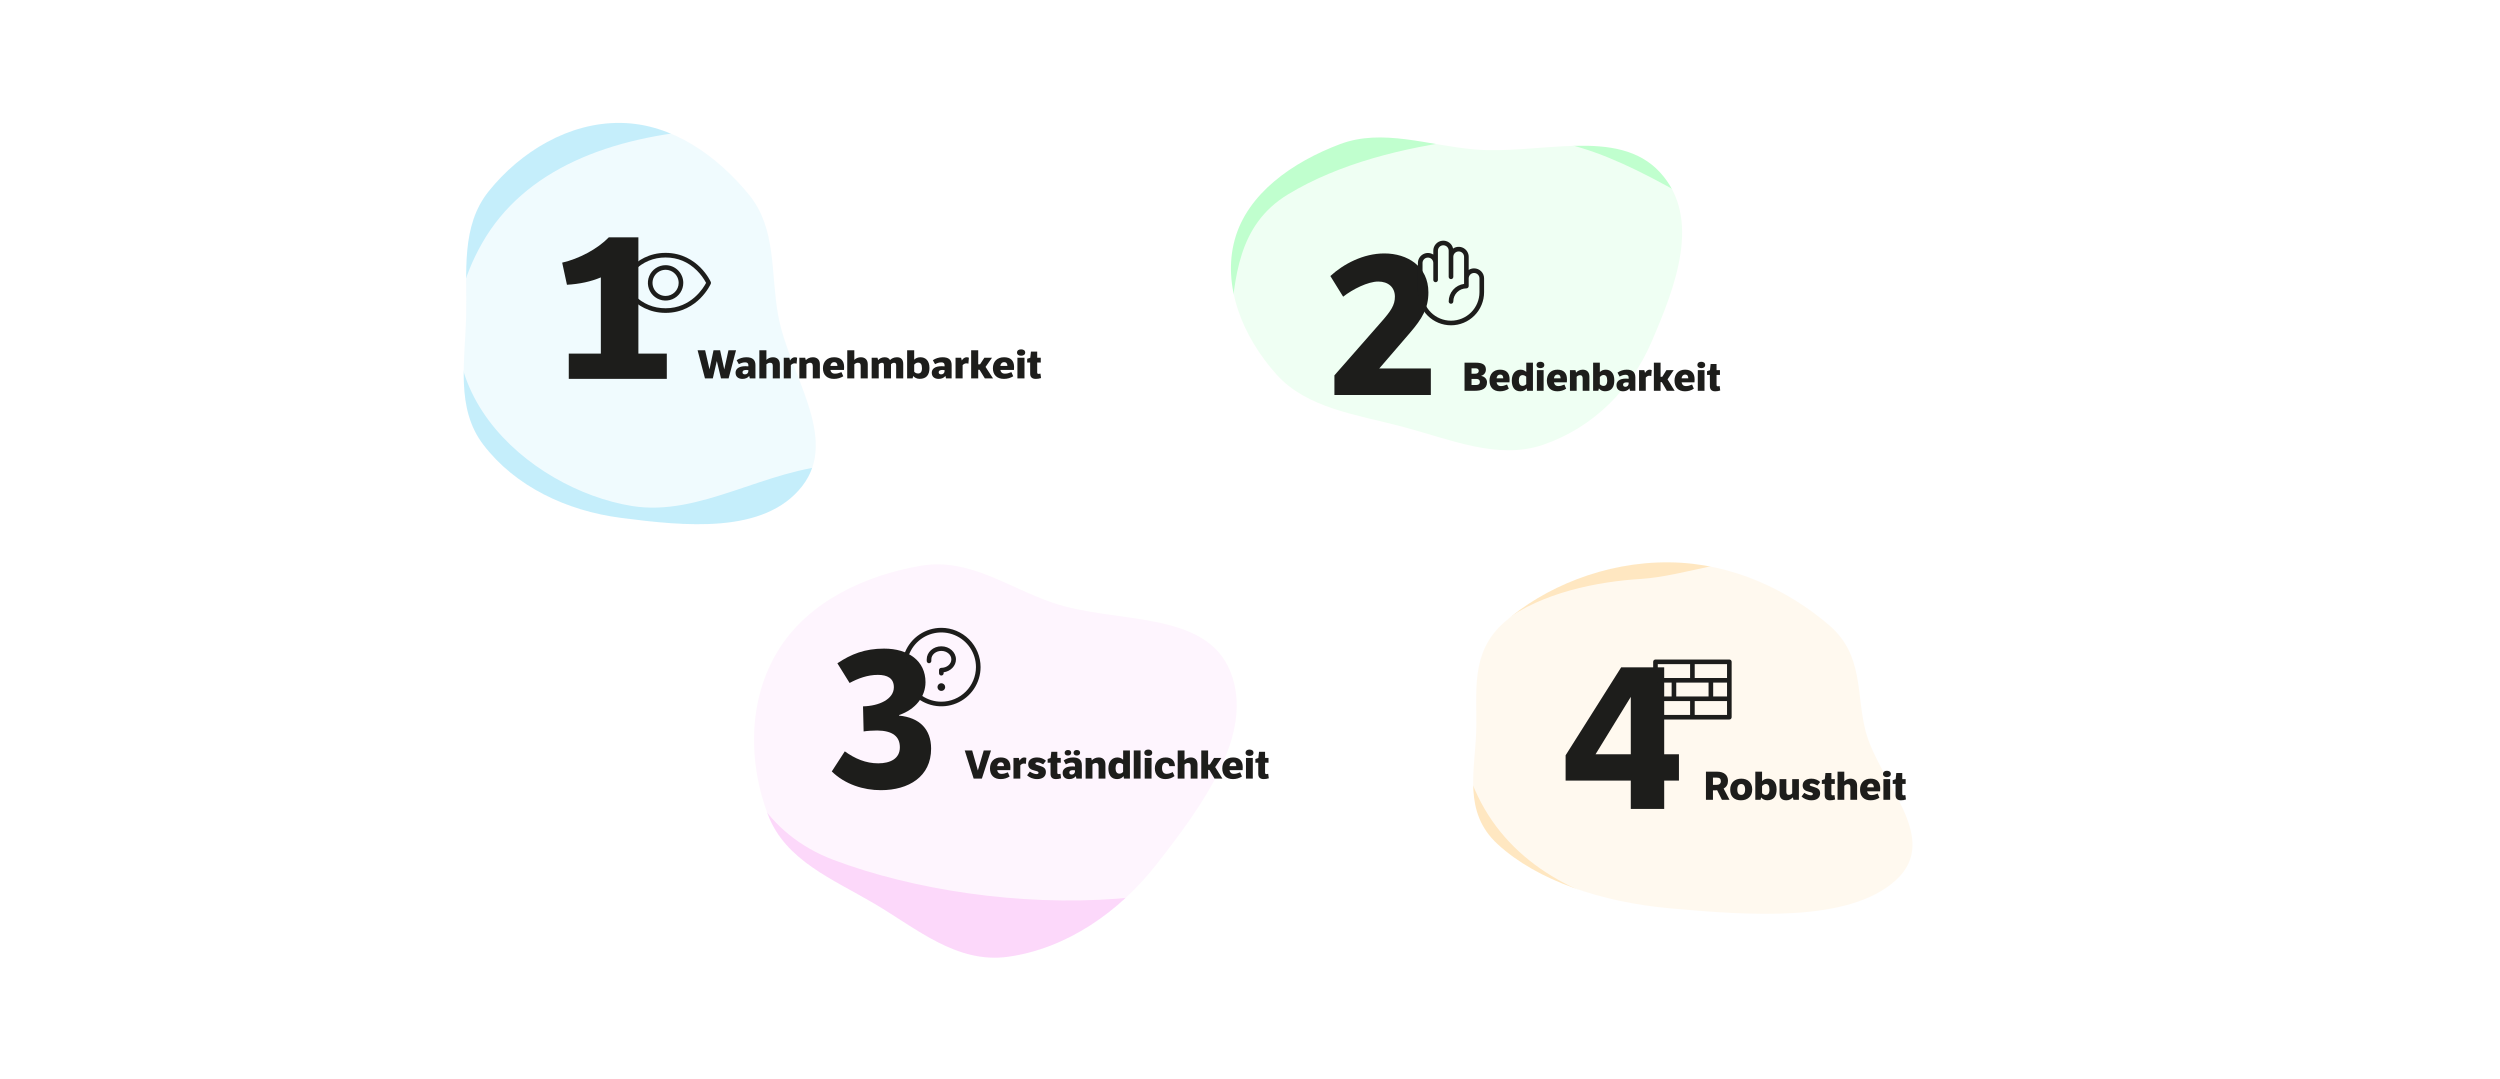 <svg width="1888" height="815" viewBox="0 0 1888 815" fill="none" xmlns="http://www.w3.org/2000/svg">
<g opacity="0.5" filter="url(#filter0_f_2527_659)">
<path fill-rule="evenodd" clip-rule="evenodd" d="M468.832 92.825C507.892 93.363 541.87 117.97 565.684 147.104C586.665 172.772 581.86 206.313 587.683 238.226C595.784 282.628 634.095 330.751 605.823 367.112C577.315 403.776 516.664 397.286 468.832 391.082C427.902 385.774 389.149 367.447 365.032 335.884C343.872 308.192 351.307 272.324 352.032 238.226C352.733 205.246 347.962 170.713 369.102 144.397C392.879 114.798 429.401 92.282 468.832 92.825Z" fill="#8CDDF7"/>
</g>
<g opacity="0.5" filter="url(#filter1_f_2527_659)">
<path fill-rule="evenodd" clip-rule="evenodd" d="M587.543 491.425C610.407 454.058 653.466 434.568 695.055 427.316C731.695 420.927 761.141 443.642 795.104 455.234C842.358 471.363 910.467 460.373 929.193 507.233C948.075 554.484 907.145 609.457 873.825 652.226C845.313 688.824 805.55 716.303 761.456 722.538C722.77 728.008 692.596 701.502 660.282 682.419C629.027 663.963 593.152 649.944 579.987 615.376C565.18 576.496 564.463 529.146 587.543 491.425Z" fill="#F9B1F6"/>
</g>
<g opacity="0.5" filter="url(#filter2_f_2527_659)">
<path fill-rule="evenodd" clip-rule="evenodd" d="M932.516 180.84C942.07 146.271 975.86 122.443 1012.09 108.818C1044.01 96.814 1078.31 109.758 1113.33 112.839C1162.06 117.125 1221.67 95.529 1253.54 130.056C1285.68 164.871 1264.88 217.086 1247.33 257.984C1232.31 292.981 1204.05 322.676 1165.19 335.942C1131.09 347.582 1094.94 331.698 1059.12 322.234C1024.47 313.081 986.921 308.388 964.008 282.797C938.236 254.014 922.872 215.737 932.516 180.84Z" fill="#81FF9D"/>
</g>
<g opacity="0.5" filter="url(#filter3_f_2527_659)">
<path fill-rule="evenodd" clip-rule="evenodd" d="M1260.59 424.675C1309.33 425.146 1351.72 446.699 1381.44 472.217C1407.62 494.698 1401.63 524.076 1408.89 552.028C1419 590.918 1466.81 633.067 1431.53 664.915C1395.95 697.029 1320.27 691.344 1260.59 685.91C1209.51 681.261 1161.16 665.209 1131.06 637.564C1104.66 613.309 1113.94 581.893 1114.84 552.028C1115.71 523.141 1109.76 492.895 1136.14 469.846C1165.81 443.921 1211.38 424.2 1260.59 424.675Z" fill="#FFD083"/>
</g>
<path fill-rule="evenodd" clip-rule="evenodd" d="M761.774 124.987C877.15 157.422 898.367 319.872 810.288 366.296C760.498 387.709 692.459 348.226 633.113 351.052C578.545 353.65 528.986 390.465 477.385 382.149C399.44 369.587 304.379 288.548 364.06 183.675C428.108 71.131 625.269 86.612 761.774 124.987Z" fill="white" fill-opacity="0.75"/>
<path d="M453.761 267.018V209.495C446.202 212.657 437.956 214.464 428.164 215.066L424.557 198.352C437.097 195.49 451.184 188.112 459.774 179.227H482.107V267.018H503.581V286.142H429.539V267.018H453.761Z" fill="#1D1D1B"/>
<path d="M532.383 285.759L526.823 264.508H532.509L535.808 278.941L538.855 264.508H543.818L546.959 278.97L550.132 264.508H555.85L550.258 285.759H544.509L541.336 272.654L538.321 285.759H532.383Z" fill="#1D1D1B"/>
<path d="M565.168 280.239V279.531C564.666 279.443 564.32 279.384 563.629 279.384C562.027 279.384 560.739 279.767 560.739 281.243C560.739 282.158 561.367 282.719 562.687 282.719C564.132 282.719 565.168 281.627 565.168 280.239ZM570.509 275.724V285.759H566.268L565.797 283.929C564.697 285.316 562.969 286.142 560.739 286.142C557.692 286.142 555.493 284.637 555.493 281.479C555.493 278.793 557.629 276.55 563.001 276.55C563.88 276.55 564.477 276.58 565.168 276.668V275.812C565.168 274.366 564.352 273.658 562.812 273.658C560.959 273.658 559.577 274.219 557.975 275.015L556.31 272.035C558.352 270.647 560.928 269.791 563.566 269.791C568.058 269.791 570.509 271.533 570.509 275.724Z" fill="#1D1D1B"/>
<path d="M573.456 264.508H578.797V271.769C579.959 270.647 581.718 269.791 583.697 269.791C586.933 269.791 588.943 271.71 588.943 275.133V285.759H583.603V276.432C583.603 274.838 583.163 273.953 581.498 273.953C580.399 273.953 579.331 274.632 578.797 275.163V285.759H573.456V264.508Z" fill="#1D1D1B"/>
<path d="M596.071 270.146L596.637 272.241C597.422 270.854 598.773 269.791 600.218 269.791C600.878 269.791 601.475 269.939 601.977 270.146L601.6 274.632C601.003 274.455 600.564 274.396 599.904 274.396C598.867 274.396 597.736 275.163 597.234 275.783V285.759H591.893V270.146H596.071Z" fill="#1D1D1B"/>
<path d="M603.674 270.146H608.072L608.543 272.005C609.642 270.854 611.496 269.791 613.852 269.791C617.087 269.791 619.161 271.651 619.161 275.074V285.759H613.82V276.698C613.82 274.72 613.098 273.953 611.747 273.953C610.459 273.953 609.391 274.75 609.014 275.163V285.759H603.674V270.146Z" fill="#1D1D1B"/>
<path d="M635.462 281.036L636.844 284.165C634.833 285.404 632.54 286.142 629.839 286.142C624.561 286.142 621.483 283.161 621.483 278.085C621.483 273.038 624.718 269.791 629.901 269.791C634.739 269.791 637.472 272.212 637.472 277.17C637.472 277.613 637.441 279.029 637.378 279.384H627.137C627.357 280.83 628.236 282.187 630.561 282.187C632.1 282.187 633.42 281.863 635.462 281.036ZM627.137 276.344H632.414C632.414 274.75 631.818 273.51 629.964 273.51C627.954 273.51 627.168 275.193 627.137 276.344Z" fill="#1D1D1B"/>
<path d="M639.842 264.508H645.183V271.769C646.345 270.647 648.104 269.791 650.083 269.791C653.319 269.791 655.329 271.71 655.329 275.133V285.759H649.989V276.432C649.989 274.838 649.549 273.953 647.884 273.953C646.785 273.953 645.717 274.632 645.183 275.163V285.759H639.842V264.508Z" fill="#1D1D1B"/>
<path d="M658.28 270.146H662.677L663.149 271.975C664.185 270.883 665.725 269.791 668.081 269.791C670.06 269.791 671.379 270.529 672.133 271.887C673.327 270.765 674.992 269.791 677.379 269.791C680.458 269.791 682.123 271.533 682.123 274.897V285.759H676.782V275.93C676.782 274.661 676.468 273.982 675.212 273.982C674.175 273.982 673.295 274.632 672.887 275.015V285.759H667.547V276.107C667.547 274.779 667.358 273.982 666.102 273.982C665.034 273.982 664.06 274.632 663.62 275.074V285.759H658.28V270.146Z" fill="#1D1D1B"/>
<path d="M690.401 275.399V280.712C690.998 281.42 691.972 282.069 693.291 282.069C695.145 282.069 696.276 280.948 696.276 278.026C696.276 275.104 695.302 273.835 693.386 273.835C692.161 273.835 691.155 274.514 690.401 275.399ZM689.208 285.759H685.061V264.508H690.401V271.621C691.501 270.529 693.072 269.791 695.113 269.791C698.852 269.791 701.93 272.271 701.93 277.849C701.93 283.073 699.668 286.113 694.454 286.113C692.223 286.113 690.621 285.05 689.679 283.958L689.208 285.759Z" fill="#1D1D1B"/>
<path d="M713.341 280.239V279.531C712.838 279.443 712.493 279.384 711.802 279.384C710.199 279.384 708.911 279.767 708.911 281.243C708.911 282.158 709.54 282.719 710.859 282.719C712.304 282.719 713.341 281.627 713.341 280.239ZM718.681 275.724V285.759H714.44L713.969 283.929C712.87 285.316 711.142 286.142 708.911 286.142C705.864 286.142 703.665 284.637 703.665 281.479C703.665 278.793 705.801 276.55 711.173 276.55C712.053 276.55 712.65 276.58 713.341 276.668V275.812C713.341 274.366 712.524 273.658 710.985 273.658C709.131 273.658 707.749 274.219 706.147 275.015L704.482 272.035C706.524 270.647 709.1 269.791 711.739 269.791C716.231 269.791 718.681 271.533 718.681 275.724Z" fill="#1D1D1B"/>
<path d="M725.807 270.146L726.372 272.241C727.157 270.854 728.508 269.791 729.953 269.791C730.613 269.791 731.21 269.939 731.712 270.146L731.335 274.632C730.739 274.455 730.299 274.396 729.639 274.396C728.602 274.396 727.472 275.163 726.969 275.783V285.759H721.629V270.146H725.807Z" fill="#1D1D1B"/>
<path d="M738.749 264.508V275.163H740.1L743.398 270.146H749.178L744.278 277.081L749.932 285.759H743.744L739.723 279.206H738.749V285.759H733.409V264.508H738.749Z" fill="#1D1D1B"/>
<path d="M763.816 281.036L765.199 284.165C763.188 285.404 760.895 286.142 758.193 286.142C752.916 286.142 749.837 283.161 749.837 278.085C749.837 273.038 753.073 269.791 758.256 269.791C763.094 269.791 765.827 272.212 765.827 277.17C765.827 277.613 765.795 279.029 765.733 279.384H755.492C755.712 280.83 756.591 282.187 758.916 282.187C760.455 282.187 761.774 281.863 763.816 281.036ZM755.492 276.344H760.769C760.769 274.75 760.172 273.51 758.319 273.51C756.308 273.51 755.523 275.193 755.492 276.344Z" fill="#1D1D1B"/>
<path d="M768.04 266.279C768.04 264.656 769.391 263.83 771.119 263.83C772.941 263.83 774.229 264.656 774.229 266.279C774.229 267.814 772.941 268.64 771.119 268.64C769.422 268.64 768.04 267.814 768.04 266.279ZM773.694 270.146V285.759H768.354V270.146H773.694Z" fill="#1D1D1B"/>
<path d="M785.988 273.776H783.287V281.272C783.287 282.069 783.632 282.364 784.386 282.364C784.857 282.364 785.297 282.276 785.737 282.158L786.208 285.522C784.889 285.936 783.632 286.142 782.218 286.142C779.266 286.142 777.978 284.637 777.978 282.217V273.776H775.716V270.942L778.072 270.175L778.574 265.512H783.287V270.146H785.988V273.776Z" fill="#1D1D1B"/>
<path d="M536.782 212.92C536.683 212.694 534.266 207.333 528.868 201.935C523.859 196.932 515.253 190.965 502.65 190.965C490.047 190.965 481.442 196.932 476.433 201.935C471.035 207.333 468.618 212.685 468.519 212.92C468.419 213.143 468.368 213.385 468.368 213.629C468.368 213.873 468.419 214.115 468.519 214.338C468.618 214.562 471.035 219.922 476.433 225.32C481.442 230.323 490.047 236.287 502.65 236.287C515.253 236.287 523.859 230.323 528.868 225.32C534.266 219.922 536.683 214.57 536.782 214.338C536.881 214.115 536.932 213.873 536.932 213.629C536.932 213.385 536.881 213.143 536.782 212.92ZM502.65 232.801C493.533 232.801 485.573 229.483 478.987 222.943C476.226 220.2 473.889 217.059 472.055 213.626C473.889 210.194 476.225 207.054 478.987 204.312C485.573 197.769 493.533 194.451 502.65 194.451C511.767 194.451 519.728 197.769 526.314 204.312C529.075 207.054 531.412 210.194 533.246 213.626C531.395 217.174 522.116 232.801 502.65 232.801ZM502.65 200.262C500.007 200.262 497.423 201.046 495.225 202.514C493.028 203.983 491.315 206.07 490.303 208.512C489.292 210.954 489.027 213.641 489.543 216.233C490.058 218.826 491.331 221.207 493.2 223.076C495.069 224.945 497.451 226.218 500.043 226.734C502.635 227.249 505.323 226.985 507.765 225.973C510.207 224.962 512.294 223.249 513.762 221.051C515.231 218.853 516.015 216.269 516.015 213.626C516.01 210.083 514.6 206.687 512.095 204.181C509.59 201.676 506.193 200.266 502.65 200.262ZM502.65 223.504C500.697 223.504 498.787 222.925 497.162 221.839C495.538 220.754 494.272 219.211 493.524 217.406C492.776 215.601 492.581 213.615 492.962 211.699C493.343 209.783 494.284 208.023 495.665 206.641C497.047 205.26 498.807 204.319 500.723 203.938C502.639 203.557 504.625 203.752 506.43 204.5C508.235 205.248 509.778 206.514 510.863 208.138C511.949 209.763 512.528 211.672 512.528 213.626C512.528 216.246 511.488 218.758 509.635 220.611C507.783 222.463 505.27 223.504 502.65 223.504Z" fill="#1D1D1B"/>
<path fill-rule="evenodd" clip-rule="evenodd" d="M629.222 649.294C527.878 610.957 532.294 469.524 614.712 433.212C660.959 417.136 734.246 424.172 787.759 425.919C836.963 427.525 884.096 397.242 929.86 408.686C998.989 425.972 1078.63 507.596 1017.58 599.833C952.057 698.818 749.125 694.652 629.222 649.294Z" fill="white" fill-opacity="0.75"/>
<path d="M628.155 582.594L637.986 567.425C645.7 572.967 653.867 576.468 663.245 576.468C672.319 576.468 679.579 572.967 679.579 564.362C679.579 556.339 674.286 551.818 662.488 551.672C659.463 551.672 654.321 551.964 652.204 552.401L651.75 533.44C664.152 533.148 675.042 527.897 675.042 518.999C675.042 512.144 670.051 509.664 662.942 509.664C655.077 509.664 647.817 512.436 641.616 515.791L632.39 500.913C642.826 493.912 653.262 489.828 667.631 489.828C686.083 489.828 698.939 499.163 698.939 515.207C698.939 526.147 691.377 535.773 678.974 540.003V540.441C694.553 541.899 703.174 550.797 703.174 565.383C703.174 586.532 686.234 596.742 665.211 596.742C652.052 596.742 638.138 592.367 628.155 582.594Z" fill="#1D1D1B"/>
<path d="M735.298 587.991L728.562 566.741H734.176L738.484 581.853L742.914 566.741H748.405L741.518 587.991H735.298Z" fill="#1D1D1B"/>
<path d="M761.135 583.269L762.47 586.398C760.528 587.637 758.313 588.375 755.704 588.375C750.607 588.375 747.633 585.394 747.633 580.318C747.633 575.271 750.758 572.024 755.765 572.024C760.437 572.024 763.077 574.445 763.077 579.403C763.077 579.846 763.046 581.262 762.986 581.616H753.095C753.307 583.063 754.157 584.42 756.402 584.42C757.888 584.42 759.163 584.096 761.135 583.269ZM753.095 578.576H758.192C758.192 576.983 757.615 575.743 755.825 575.743C753.884 575.743 753.125 577.425 753.095 578.576Z" fill="#1D1D1B"/>
<path d="M769.401 572.379L769.947 574.474C770.706 573.087 772.011 572.024 773.406 572.024C774.043 572.024 774.62 572.172 775.105 572.379L774.741 576.865C774.165 576.688 773.74 576.629 773.103 576.629C772.102 576.629 771.009 577.396 770.524 578.016V587.991H765.366V572.379H769.401Z" fill="#1D1D1B"/>
<path d="M775.655 585.512L777.748 582.738C779.265 583.8 781.45 584.597 782.694 584.597C783.847 584.597 784.302 584.184 784.302 583.594C784.302 582.827 783.817 582.531 781.571 582C778.234 581.233 776.504 579.964 776.504 577.13C776.504 574.002 779.114 572.024 783.179 572.024C785.849 572.024 788.095 572.91 789.915 574.533L787.791 577.219C786.183 576.304 784.757 575.714 783.513 575.714C782.482 575.714 781.935 576.009 781.935 576.658C781.935 577.366 782.694 577.603 784.97 578.252C788.246 579.196 789.854 580.288 789.854 583.063C789.854 586.486 787.275 588.375 783.179 588.375C780.054 588.375 777.324 587.136 775.655 585.512Z" fill="#1D1D1B"/>
<path d="M801.097 576.009H798.488V583.505C798.488 584.302 798.822 584.597 799.55 584.597C800.005 584.597 800.43 584.509 800.854 584.391L801.309 587.755C800.035 588.169 798.822 588.375 797.456 588.375C794.604 588.375 793.36 586.87 793.36 584.45V576.009H791.176V573.175L793.451 572.408L793.937 567.745H798.488V572.379H801.097V576.009Z" fill="#1D1D1B"/>
<path d="M811.85 582.472V581.764C811.364 581.675 811.031 581.616 810.363 581.616C808.816 581.616 807.572 582 807.572 583.476C807.572 584.391 808.179 584.952 809.453 584.952C810.848 584.952 811.85 583.86 811.85 582.472ZM817.008 577.957V587.991H812.912L812.457 586.162C811.395 587.549 809.726 588.375 807.572 588.375C804.629 588.375 802.505 586.87 802.505 583.712C802.505 581.026 804.568 578.783 809.756 578.783C810.606 578.783 811.182 578.813 811.85 578.901V578.045C811.85 576.599 811.061 575.891 809.574 575.891C807.784 575.891 806.449 576.451 804.902 577.248L803.294 574.267C805.266 572.88 807.754 572.024 810.302 572.024C814.641 572.024 817.008 573.766 817.008 577.957ZM810.757 568.512C810.757 567.332 811.637 566.387 813.215 566.387C814.944 566.387 815.703 567.332 815.703 568.512C815.703 569.722 814.702 570.578 813.245 570.578C811.607 570.578 810.757 569.752 810.757 568.512ZM804.022 568.512C804.022 567.332 804.962 566.387 806.51 566.387C808.209 566.387 808.967 567.332 808.967 568.512C808.967 569.722 807.997 570.578 806.54 570.578C804.871 570.578 804.022 569.752 804.022 568.512Z" fill="#1D1D1B"/>
<path d="M819.854 572.379H824.102L824.557 574.238C825.619 573.087 827.409 572.024 829.685 572.024C832.81 572.024 834.812 573.884 834.812 577.307V587.991H829.654V578.931C829.654 576.953 828.957 576.186 827.652 576.186C826.408 576.186 825.376 576.983 825.012 577.396V587.991H819.854V572.379Z" fill="#1D1D1B"/>
<path d="M848.797 587.991L848.493 586.103C847.644 587.254 846.096 588.375 843.669 588.375C839.239 588.375 837.055 585.365 837.055 580.229C837.055 574.74 840.18 572.024 843.881 572.024C845.672 572.024 847.128 572.733 848.19 573.736V566.741H853.317V587.991H848.797ZM848.159 582.945V577.366C847.644 576.835 846.642 576.156 845.368 576.156C843.548 576.156 842.486 577.396 842.486 580.17C842.486 582.531 843.214 584.273 845.429 584.273C846.673 584.273 847.613 583.564 848.159 582.945Z" fill="#1D1D1B"/>
<path d="M861.368 587.991H856.21V566.741H861.368V587.991Z" fill="#1D1D1B"/>
<path d="M864.176 568.512C864.176 566.889 865.481 566.062 867.15 566.062C868.91 566.062 870.153 566.889 870.153 568.512C870.153 570.047 868.91 570.873 867.15 570.873C865.511 570.873 864.176 570.047 864.176 568.512ZM869.638 572.379V587.991H864.48V572.379H869.638Z" fill="#1D1D1B"/>
<path d="M885.637 583.063L887.003 586.103C885.304 587.401 882.937 588.375 880.085 588.375C875.474 588.375 872.136 585.542 872.136 580.259C872.136 575.389 875.322 572.024 880.298 572.024C884.636 572.024 887.246 574.238 887.306 578.576H883.028C882.907 576.806 881.966 576.068 880.54 576.068C878.72 576.068 877.567 577.248 877.567 580.082C877.567 582.767 878.781 584.42 881.026 584.42C882.573 584.42 884.06 583.889 885.637 583.063Z" fill="#1D1D1B"/>
<path d="M889.394 566.741H894.552V574.002C895.675 572.88 897.374 572.024 899.286 572.024C902.411 572.024 904.352 573.943 904.352 577.366V587.991H899.195V578.665C899.195 577.071 898.77 576.186 897.162 576.186C896.1 576.186 895.068 576.865 894.552 577.396V587.991H889.394V566.741Z" fill="#1D1D1B"/>
<path d="M912.36 566.741V577.396H913.664L916.85 572.379H922.433L917.7 579.314L923.161 587.991H917.184L913.3 581.439H912.36V587.991H907.202V566.741H912.36Z" fill="#1D1D1B"/>
<path d="M936.57 583.269L937.906 586.398C935.964 587.637 933.749 588.375 931.14 588.375C926.042 588.375 923.069 585.394 923.069 580.318C923.069 575.271 926.194 572.024 931.2 572.024C935.873 572.024 938.512 574.445 938.512 579.403C938.512 579.846 938.482 581.262 938.421 581.616H928.53C928.743 583.063 929.592 584.42 931.837 584.42C933.324 584.42 934.598 584.096 936.57 583.269ZM928.53 578.576H933.627C933.627 576.983 933.051 575.743 931.261 575.743C929.319 575.743 928.561 577.425 928.53 578.576Z" fill="#1D1D1B"/>
<path d="M940.65 568.512C940.65 566.889 941.954 566.062 943.623 566.062C945.383 566.062 946.627 566.889 946.627 568.512C946.627 570.047 945.383 570.873 943.623 570.873C941.985 570.873 940.65 570.047 940.65 568.512ZM946.111 572.379V587.991H940.953V572.379H946.111Z" fill="#1D1D1B"/>
<path d="M957.985 576.009H955.375V583.505C955.375 584.302 955.709 584.597 956.437 584.597C956.892 584.597 957.317 584.509 957.742 584.391L958.197 587.755C956.923 588.169 955.709 588.375 954.344 588.375C951.492 588.375 950.248 586.87 950.248 584.45V576.009H948.063V573.175L950.339 572.408L950.824 567.745H955.375V572.379H957.985V576.009Z" fill="#1D1D1B"/>
<path d="M713.803 518.881C713.803 519.455 713.633 520.017 713.313 520.495C712.994 520.973 712.54 521.345 712.01 521.565C711.479 521.785 710.894 521.842 710.331 521.73C709.767 521.618 709.25 521.341 708.843 520.935C708.437 520.529 708.16 520.011 708.048 519.447C707.936 518.884 707.994 518.3 708.214 517.769C708.433 517.238 708.806 516.784 709.284 516.465C709.761 516.146 710.323 515.975 710.898 515.975C711.668 515.975 712.407 516.282 712.952 516.826C713.497 517.371 713.803 518.11 713.803 518.881ZM710.898 488.085C704.797 488.085 699.858 492.515 699.858 497.963V499.125C699.858 499.587 700.041 500.03 700.368 500.357C700.695 500.684 701.138 500.868 701.601 500.868C702.063 500.868 702.506 500.684 702.833 500.357C703.16 500.03 703.344 499.587 703.344 499.125V497.963C703.344 494.438 706.732 491.571 710.898 491.571C715.064 491.571 718.451 494.438 718.451 497.963C718.451 501.487 715.064 504.354 710.898 504.354C710.435 504.354 709.992 504.538 709.665 504.865C709.338 505.192 709.155 505.635 709.155 506.097V508.422C709.155 508.884 709.338 509.327 709.665 509.654C709.992 509.981 710.435 510.165 710.898 510.165C711.36 510.165 711.803 509.981 712.13 509.654C712.457 509.327 712.641 508.884 712.641 508.422V507.719C717.902 506.969 721.938 502.878 721.938 497.963C721.938 492.515 716.999 488.085 710.898 488.085ZM740.532 503.773C740.532 509.634 738.794 515.364 735.537 520.237C732.281 525.11 727.653 528.908 722.238 531.151C716.823 533.394 710.865 533.981 705.116 532.838C699.368 531.694 694.088 528.872 689.943 524.728C685.799 520.583 682.977 515.303 681.833 509.554C680.69 503.806 681.277 497.848 683.519 492.433C685.762 487.018 689.561 482.39 694.434 479.133C699.307 475.877 705.037 474.139 710.898 474.139C718.754 474.148 726.286 477.273 731.842 482.829C737.397 488.384 740.522 495.917 740.532 503.773ZM737.045 503.773C737.045 498.602 735.512 493.546 732.639 489.246C729.766 484.946 725.682 481.595 720.904 479.616C716.126 477.637 710.869 477.119 705.797 478.128C700.724 479.137 696.065 481.627 692.409 485.284C688.752 488.941 686.261 493.6 685.252 498.672C684.244 503.744 684.761 509.002 686.74 513.779C688.719 518.557 692.071 522.641 696.371 525.514C700.671 528.387 705.726 529.921 710.898 529.921C717.83 529.913 724.476 527.156 729.378 522.254C734.28 517.352 737.038 510.706 737.045 503.773Z" fill="#1D1D1B"/>
<path fill-rule="evenodd" clip-rule="evenodd" d="M1155.1 385.052C1115.72 388.489 1076.21 394.004 1040.58 384.822C1003.15 375.178 971.687 357.239 952.05 332.73C931.538 307.127 925.532 276.647 928.985 245.531C932.808 211.078 934.153 170.178 972.68 146.803C1011.13 123.474 1059.84 111.345 1107.48 105.311C1173.58 96.938 1214.96 114.772 1282.95 154.027C1332.25 182.494 1408.35 175.194 1385.21 273.621C1371.12 310.448 1330.74 341.59 1285.63 363.435C1246.52 382.372 1200.02 381.131 1155.1 385.052Z" fill="white" fill-opacity="0.75"/>
<path d="M1007.75 298.308V283.459L1043.32 242.921C1050.52 234.753 1053.43 230.299 1053.43 224.062C1053.43 216.934 1048.37 212.628 1040.86 212.628C1033.04 212.628 1021.55 218.419 1014.34 224.062L1004.69 208.47C1014.5 199.412 1029.52 191.394 1045.46 191.394C1062.78 191.394 1078.73 201.046 1078.73 220.795C1078.73 232.823 1073.97 240.693 1064.78 251.385L1041.63 278.262H1080.57V298.308H1007.75Z" fill="#1D1D1B"/>
<path d="M1114.46 278.165H1111.3V282.238H1114.07C1115.89 282.238 1116.76 281.323 1116.76 280.113C1116.76 278.962 1116.01 278.165 1114.46 278.165ZM1111.3 286.163V290.738H1114.97C1116.64 290.738 1117.62 289.912 1117.62 288.436C1117.62 286.99 1116.64 286.163 1114.97 286.163H1111.3ZM1106.02 295.136V273.886H1114.4C1119.56 273.886 1122.15 275.42 1122.15 279.08C1122.15 281.264 1120.93 283.124 1118.57 283.832V283.891C1121.73 284.452 1122.99 286.783 1122.99 288.672C1122.99 293.867 1118.72 295.136 1113.48 295.136H1106.02Z" fill="#1D1D1B"/>
<path d="M1138.14 290.414L1139.45 293.542C1137.54 294.782 1135.36 295.519 1132.8 295.519C1127.79 295.519 1124.87 292.539 1124.87 287.462C1124.87 282.415 1127.94 279.169 1132.86 279.169C1137.45 279.169 1140.05 281.589 1140.05 286.547C1140.05 286.99 1140.02 288.407 1139.96 288.761H1130.24C1130.45 290.207 1131.28 291.565 1133.49 291.565C1134.95 291.565 1136.2 291.24 1138.14 290.414ZM1130.24 285.721H1135.25C1135.25 284.127 1134.68 282.887 1132.92 282.887C1131.01 282.887 1130.27 284.57 1130.24 285.721Z" fill="#1D1D1B"/>
<path d="M1153.24 295.136L1152.94 293.247C1152.1 294.398 1150.58 295.519 1148.2 295.519C1143.85 295.519 1141.7 292.509 1141.7 287.374C1141.7 281.884 1144.77 279.169 1148.41 279.169C1150.17 279.169 1151.6 279.877 1152.64 280.88V273.886H1157.68V295.136H1153.24ZM1152.61 290.089V284.511C1152.1 283.979 1151.12 283.301 1149.87 283.301C1148.08 283.301 1147.04 284.54 1147.04 287.315C1147.04 289.676 1147.75 291.417 1149.93 291.417C1151.15 291.417 1152.07 290.709 1152.61 290.089Z" fill="#1D1D1B"/>
<path d="M1160.37 275.656C1160.37 274.033 1161.65 273.207 1163.29 273.207C1165.02 273.207 1166.25 274.033 1166.25 275.656C1166.25 277.191 1165.02 278.018 1163.29 278.018C1161.68 278.018 1160.37 277.191 1160.37 275.656ZM1165.74 279.523V295.136H1160.67V279.523H1165.74Z" fill="#1D1D1B"/>
<path d="M1181.46 290.414L1182.77 293.542C1180.86 294.782 1178.69 295.519 1176.12 295.519C1171.12 295.519 1168.19 292.539 1168.19 287.462C1168.19 282.415 1171.26 279.169 1176.18 279.169C1180.78 279.169 1183.37 281.589 1183.37 286.547C1183.37 286.99 1183.34 288.407 1183.28 288.761H1173.56C1173.77 290.207 1174.6 291.565 1176.81 291.565C1178.27 291.565 1179.52 291.24 1181.46 290.414ZM1173.56 285.721H1178.57C1178.57 284.127 1178 282.887 1176.24 282.887C1174.34 282.887 1173.59 284.57 1173.56 285.721Z" fill="#1D1D1B"/>
<path d="M1185.62 279.523H1189.79L1190.24 281.382C1191.28 280.231 1193.04 279.169 1195.28 279.169C1198.35 279.169 1200.32 281.028 1200.32 284.452V295.136H1195.25V286.075C1195.25 284.098 1194.56 283.33 1193.28 283.33C1192.06 283.33 1191.04 284.127 1190.69 284.54V295.136H1185.62V279.523Z" fill="#1D1D1B"/>
<path d="M1208.19 284.776V290.089C1208.75 290.797 1209.68 291.447 1210.93 291.447C1212.69 291.447 1213.76 290.325 1213.76 287.403C1213.76 284.481 1212.84 283.212 1211.02 283.212C1209.85 283.212 1208.9 283.891 1208.19 284.776ZM1207.05 295.136H1203.12V273.886H1208.19V280.999C1209.23 279.907 1210.72 279.169 1212.66 279.169C1216.21 279.169 1219.13 281.648 1219.13 287.226C1219.13 292.45 1216.98 295.49 1212.03 295.49C1209.91 295.49 1208.39 294.427 1207.5 293.335L1207.05 295.136Z" fill="#1D1D1B"/>
<path d="M1229.96 289.617V288.908C1229.48 288.82 1229.15 288.761 1228.5 288.761C1226.98 288.761 1225.75 289.144 1225.75 290.62C1225.75 291.535 1226.35 292.096 1227.6 292.096C1228.97 292.096 1229.96 291.004 1229.96 289.617ZM1235.02 285.101V295.136H1231L1230.55 293.306C1229.51 294.693 1227.87 295.519 1225.75 295.519C1222.86 295.519 1220.77 294.014 1220.77 290.856C1220.77 288.17 1222.8 285.927 1227.9 285.927C1228.73 285.927 1229.3 285.957 1229.96 286.045V285.19C1229.96 283.743 1229.18 283.035 1227.72 283.035C1225.96 283.035 1224.65 283.596 1223.13 284.393L1221.55 281.412C1223.49 280.025 1225.93 279.169 1228.44 279.169C1232.7 279.169 1235.02 280.91 1235.02 285.101Z" fill="#1D1D1B"/>
<path d="M1241.79 279.523L1242.32 281.618C1243.07 280.231 1244.35 279.169 1245.72 279.169C1246.35 279.169 1246.92 279.316 1247.39 279.523L1247.03 284.009C1246.47 283.832 1246.05 283.773 1245.42 283.773C1244.44 283.773 1243.37 284.54 1242.89 285.16V295.136H1237.82V279.523H1241.79Z" fill="#1D1D1B"/>
<path d="M1254.07 273.886V284.54H1255.35L1258.48 279.523H1263.97L1259.32 286.459L1264.68 295.136H1258.81L1255 288.584H1254.07V295.136H1249V273.886H1254.07Z" fill="#1D1D1B"/>
<path d="M1277.86 290.414L1279.17 293.542C1277.27 294.782 1275.09 295.519 1272.52 295.519C1267.52 295.519 1264.59 292.539 1264.59 287.462C1264.59 282.415 1267.67 279.169 1272.58 279.169C1277.18 279.169 1279.77 281.589 1279.77 286.547C1279.77 286.99 1279.74 288.407 1279.68 288.761H1269.96C1270.17 290.207 1271 291.565 1273.21 291.565C1274.67 291.565 1275.92 291.24 1277.86 290.414ZM1269.96 285.721H1274.97C1274.97 284.127 1274.4 282.887 1272.64 282.887C1270.74 282.887 1269.99 284.57 1269.96 285.721Z" fill="#1D1D1B"/>
<path d="M1281.87 275.656C1281.87 274.033 1283.15 273.207 1284.79 273.207C1286.52 273.207 1287.74 274.033 1287.74 275.656C1287.74 277.191 1286.52 278.018 1284.79 278.018C1283.18 278.018 1281.87 277.191 1281.87 275.656ZM1287.24 279.523V295.136H1282.17V279.523H1287.24Z" fill="#1D1D1B"/>
<path d="M1298.9 283.153H1296.34V290.65C1296.34 291.447 1296.67 291.742 1297.38 291.742C1297.83 291.742 1298.25 291.653 1298.67 291.535L1299.11 294.9C1297.86 295.313 1296.67 295.519 1295.33 295.519C1292.52 295.519 1291.3 294.014 1291.3 291.594V283.153H1289.15V280.32L1291.39 279.552L1291.87 274.889H1296.34V279.523H1298.9V283.153Z" fill="#1D1D1B"/>
<path d="M1113.23 202.667C1111.78 202.665 1110.37 203.08 1109.16 203.861V193.951C1109.16 192.579 1108.78 191.233 1108.08 190.058C1107.37 188.882 1106.35 187.922 1105.14 187.279C1103.93 186.637 1102.57 186.337 1101.2 186.411C1099.83 186.486 1098.5 186.932 1097.37 187.702C1096.97 185.88 1095.92 184.268 1094.41 183.177C1092.89 182.086 1091.03 181.592 1089.18 181.791C1087.33 181.989 1085.61 182.867 1084.37 184.253C1083.12 185.64 1082.43 187.438 1082.43 189.302V192.24C1081.29 191.51 1079.97 191.101 1078.62 191.055C1077.27 191.009 1075.93 191.328 1074.74 191.978C1073.55 192.629 1072.56 193.586 1071.87 194.751C1071.18 195.916 1070.81 197.245 1070.81 198.599V220.68C1070.81 227.306 1073.44 233.661 1078.13 238.347C1082.81 243.033 1089.17 245.665 1095.8 245.665C1102.42 245.665 1108.78 243.033 1113.46 238.347C1118.15 233.661 1120.78 227.306 1120.78 220.68V210.22C1120.78 209.228 1120.59 208.246 1120.21 207.33C1119.83 206.413 1119.27 205.581 1118.57 204.879C1117.87 204.178 1117.03 203.621 1116.12 203.242C1115.2 202.862 1114.22 202.667 1113.23 202.667ZM1117.29 220.68C1117.29 226.381 1115.03 231.85 1111 235.882C1106.97 239.914 1101.5 242.179 1095.8 242.179C1090.09 242.179 1084.62 239.914 1080.59 235.882C1076.56 231.85 1074.3 226.381 1074.3 220.68V198.599C1074.3 197.521 1074.72 196.486 1075.49 195.723C1076.25 194.96 1077.28 194.532 1078.36 194.532C1079.44 194.532 1080.48 194.96 1081.24 195.723C1082 196.486 1082.43 197.521 1082.43 198.599V211.383C1082.43 211.845 1082.61 212.288 1082.94 212.615C1083.27 212.942 1083.71 213.126 1084.17 213.126C1084.64 213.126 1085.08 212.942 1085.41 212.615C1085.73 212.288 1085.92 211.845 1085.92 211.383V189.302C1085.92 188.224 1086.35 187.189 1087.11 186.426C1087.87 185.663 1088.91 185.235 1089.98 185.235C1091.06 185.235 1092.1 185.663 1092.86 186.426C1093.62 187.189 1094.05 188.224 1094.05 189.302V209.058C1094.05 209.521 1094.24 209.964 1094.56 210.291C1094.89 210.618 1095.33 210.802 1095.8 210.802C1096.26 210.802 1096.7 210.618 1097.03 210.291C1097.35 209.964 1097.54 209.521 1097.54 209.058V193.951C1097.54 192.872 1097.97 191.837 1098.73 191.075C1099.49 190.312 1100.53 189.883 1101.61 189.883C1102.68 189.883 1103.72 190.312 1104.48 191.075C1105.24 191.837 1105.67 192.872 1105.67 193.951V214.401C1102.46 214.828 1099.51 216.407 1097.37 218.844C1095.24 221.281 1094.06 224.411 1094.05 227.652C1094.05 228.115 1094.24 228.558 1094.56 228.885C1094.89 229.212 1095.33 229.395 1095.8 229.395C1096.26 229.395 1096.7 229.212 1097.03 228.885C1097.35 228.558 1097.54 228.115 1097.54 227.652C1097.54 225.032 1098.58 222.52 1100.43 220.667C1102.28 218.815 1104.8 217.774 1107.42 217.774C1107.88 217.774 1108.32 217.591 1108.65 217.264C1108.98 216.937 1109.16 216.493 1109.16 216.031V210.22C1109.16 209.142 1109.59 208.107 1110.35 207.344C1111.11 206.582 1112.15 206.153 1113.23 206.153C1114.31 206.153 1115.34 206.582 1116.1 207.344C1116.87 208.107 1117.29 209.142 1117.29 210.22V220.68Z" fill="#1D1D1B"/>
<path fill-rule="evenodd" clip-rule="evenodd" d="M1419.59 685.34C1521.41 665.541 1551.86 553.149 1509.1 497.289C1412.08 370.524 1302.05 433.329 1239.57 437.179C1172.23 441.328 1074.07 470.566 1107.88 580.366C1144.17 698.197 1299.12 708.765 1419.59 685.34Z" fill="white" fill-opacity="0.75"/>
<path d="M1204.94 569.645H1231.57V526.277L1204.94 569.645ZM1231.57 610.905V589.522H1182.35V570.398L1224.29 503.99H1256.8V569.645H1267.94V589.522H1256.8V610.905H1231.57Z" fill="#1D1D1B"/>
<path d="M1305.99 498.064H1250.21C1249.75 498.064 1249.31 498.247 1248.98 498.574C1248.65 498.901 1248.47 499.345 1248.47 499.807V541.643C1248.47 542.105 1248.65 542.549 1248.98 542.876C1249.31 543.203 1249.75 543.386 1250.21 543.386H1305.99C1306.46 543.386 1306.9 543.203 1307.23 542.876C1307.55 542.549 1307.74 542.105 1307.74 541.643V499.807C1307.74 499.345 1307.55 498.901 1307.23 498.574C1306.9 498.247 1306.46 498.064 1305.99 498.064ZM1265.9 525.955V515.495H1290.31V525.955H1265.9ZM1251.96 525.955V515.495H1262.42V525.955H1251.96ZM1293.79 515.495H1304.25V525.955H1293.79V515.495ZM1304.25 512.009H1279.85V501.55H1304.25V512.009ZM1276.36 501.55V512.009H1251.96V501.55H1276.36ZM1251.96 529.441H1276.36V539.9H1251.96V529.441ZM1279.85 539.9V529.441H1304.25V539.9H1279.85Z" fill="#1D1D1B"/>
<path d="M1288.33 582.764H1296.75C1302.17 582.764 1304.98 585.508 1304.98 589.67C1304.98 592.415 1303.87 594.304 1301.69 595.543L1306.15 604.014H1300.4L1296.78 596.753C1296.21 596.842 1295.7 596.871 1295.1 596.871H1293.63V604.014H1288.33V582.764ZM1296.48 587.25H1293.63V592.739H1296.33C1298.48 592.739 1299.59 591.736 1299.59 589.906C1299.59 588.076 1298.57 587.25 1296.48 587.25Z" fill="#1D1D1B"/>
<path d="M1312.01 596.192C1312.01 599.203 1313.21 600.295 1314.97 600.295C1316.68 600.295 1317.91 599.203 1317.91 596.192C1317.91 593.241 1316.71 592.09 1314.97 592.09C1313.21 592.09 1312.01 593.359 1312.01 596.192ZM1306.65 596.311C1306.65 590.762 1310.39 588.047 1315.03 588.047C1319.67 588.047 1323.27 590.732 1323.27 596.192C1323.27 601.653 1319.55 604.397 1314.73 604.397C1309.82 604.397 1306.65 601.653 1306.65 596.311Z" fill="#1D1D1B"/>
<path d="M1330.7 593.654V598.967C1331.27 599.675 1332.2 600.324 1333.46 600.324C1335.22 600.324 1336.3 599.203 1336.3 596.281C1336.3 593.359 1335.37 592.09 1333.55 592.09C1332.38 592.09 1331.42 592.769 1330.7 593.654ZM1329.56 604.014H1325.61V582.764H1330.7V589.876C1331.75 588.784 1333.25 588.047 1335.19 588.047C1338.76 588.047 1341.69 590.526 1341.69 596.104C1341.69 601.328 1339.54 604.368 1334.56 604.368C1332.44 604.368 1330.91 603.305 1330.01 602.213L1329.56 604.014Z" fill="#1D1D1B"/>
<path d="M1358.53 604.014H1354.46L1353.92 602.154C1352.72 603.453 1351.28 604.397 1349.07 604.397C1345.5 604.397 1343.91 602.449 1343.91 599.085V588.401H1349.04V597.845C1349.04 599.41 1349.51 600.295 1350.89 600.295C1352 600.295 1352.9 599.793 1353.47 599.144V588.401H1358.53V604.014Z" fill="#1D1D1B"/>
<path d="M1360.54 601.534L1362.6 598.76C1364.1 599.823 1366.25 600.62 1367.48 600.62C1368.62 600.62 1369.07 600.206 1369.07 599.616C1369.07 598.849 1368.59 598.554 1366.37 598.022C1363.08 597.255 1361.37 595.986 1361.37 593.153C1361.37 590.024 1363.95 588.047 1367.96 588.047C1370.6 588.047 1372.81 588.932 1374.61 590.555L1372.51 593.241C1370.93 592.326 1369.52 591.736 1368.29 591.736C1367.27 591.736 1366.73 592.031 1366.73 592.68C1366.73 593.389 1367.48 593.625 1369.73 594.274C1372.96 595.219 1374.55 596.311 1374.55 599.085C1374.55 602.508 1372 604.397 1367.96 604.397C1364.88 604.397 1362.18 603.158 1360.54 601.534Z" fill="#1D1D1B"/>
<path d="M1385.65 592.031H1383.07V599.528C1383.07 600.324 1383.4 600.62 1384.12 600.62C1384.57 600.62 1384.99 600.531 1385.41 600.413L1385.86 603.778C1384.6 604.191 1383.4 604.397 1382.05 604.397C1379.24 604.397 1378.01 602.892 1378.01 600.472V592.031H1375.85V589.198L1378.1 588.43L1378.58 583.767H1383.07V588.401H1385.65V592.031Z" fill="#1D1D1B"/>
<path d="M1387.72 582.764H1392.81V590.024C1393.92 588.902 1395.6 588.047 1397.49 588.047C1400.57 588.047 1402.49 589.965 1402.49 593.389V604.014H1397.4V594.687C1397.4 593.094 1396.98 592.208 1395.39 592.208C1394.34 592.208 1393.32 592.887 1392.81 593.418V604.014H1387.72V582.764Z" fill="#1D1D1B"/>
<path d="M1418.03 599.291L1419.34 602.42C1417.43 603.66 1415.24 604.397 1412.67 604.397C1407.63 604.397 1404.7 601.416 1404.7 596.34C1404.7 591.293 1407.78 588.047 1412.73 588.047C1417.34 588.047 1419.94 590.467 1419.94 595.425C1419.94 595.868 1419.91 597.284 1419.85 597.639H1410.09C1410.3 599.085 1411.14 600.442 1413.35 600.442C1414.82 600.442 1416.08 600.118 1418.03 599.291ZM1410.09 594.599H1415.12C1415.12 593.005 1414.55 591.765 1412.79 591.765C1410.87 591.765 1410.12 593.448 1410.09 594.599Z" fill="#1D1D1B"/>
<path d="M1422.05 584.534C1422.05 582.911 1423.34 582.085 1424.99 582.085C1426.72 582.085 1427.95 582.911 1427.95 584.534C1427.95 586.069 1426.72 586.896 1424.99 586.896C1423.37 586.896 1422.05 586.069 1422.05 584.534ZM1427.44 588.401V604.014H1422.35V588.401H1427.44Z" fill="#1D1D1B"/>
<path d="M1439.16 592.031H1436.59V599.528C1436.59 600.324 1436.92 600.62 1437.63 600.62C1438.08 600.62 1438.5 600.531 1438.92 600.413L1439.37 603.778C1438.11 604.191 1436.92 604.397 1435.57 604.397C1432.75 604.397 1431.53 602.892 1431.53 600.472V592.031H1429.37V589.198L1431.61 588.43L1432.09 583.767H1436.59V588.401H1439.16V592.031Z" fill="#1D1D1B"/>
<defs>
<filter id="filter0_f_2527_659" x="268.506" y="11.14" width="429.243" height="466.431" filterUnits="userSpaceOnUse" color-interpolation-filters="sRGB">
<feFlood flood-opacity="0" result="BackgroundImageFix"/>
<feBlend mode="normal" in="SourceGraphic" in2="BackgroundImageFix" result="shape"/>
<feGaussianBlur stdDeviation="40.838" result="effect1_foregroundBlur_2527_659"/>
</filter>
<filter id="filter1_f_2527_659" x="487.765" y="344.529" width="527.883" height="460.413" filterUnits="userSpaceOnUse" color-interpolation-filters="sRGB">
<feFlood flood-opacity="0" result="BackgroundImageFix"/>
<feBlend mode="normal" in="SourceGraphic" in2="BackgroundImageFix" result="shape"/>
<feGaussianBlur stdDeviation="40.838" result="effect1_foregroundBlur_2527_659"/>
</filter>
<filter id="filter2_f_2527_659" x="847.937" y="22.134" width="504.07" height="399.583" filterUnits="userSpaceOnUse" color-interpolation-filters="sRGB">
<feFlood flood-opacity="0" result="BackgroundImageFix"/>
<feBlend mode="normal" in="SourceGraphic" in2="BackgroundImageFix" result="shape"/>
<feGaussianBlur stdDeviation="40.838" result="effect1_foregroundBlur_2527_659"/>
</filter>
<filter id="filter3_f_2527_659" x="1030.86" y="342.991" width="495.139" height="428.81" filterUnits="userSpaceOnUse" color-interpolation-filters="sRGB">
<feFlood flood-opacity="0" result="BackgroundImageFix"/>
<feBlend mode="normal" in="SourceGraphic" in2="BackgroundImageFix" result="shape"/>
<feGaussianBlur stdDeviation="40.838" result="effect1_foregroundBlur_2527_659"/>
</filter>
</defs>
</svg>
